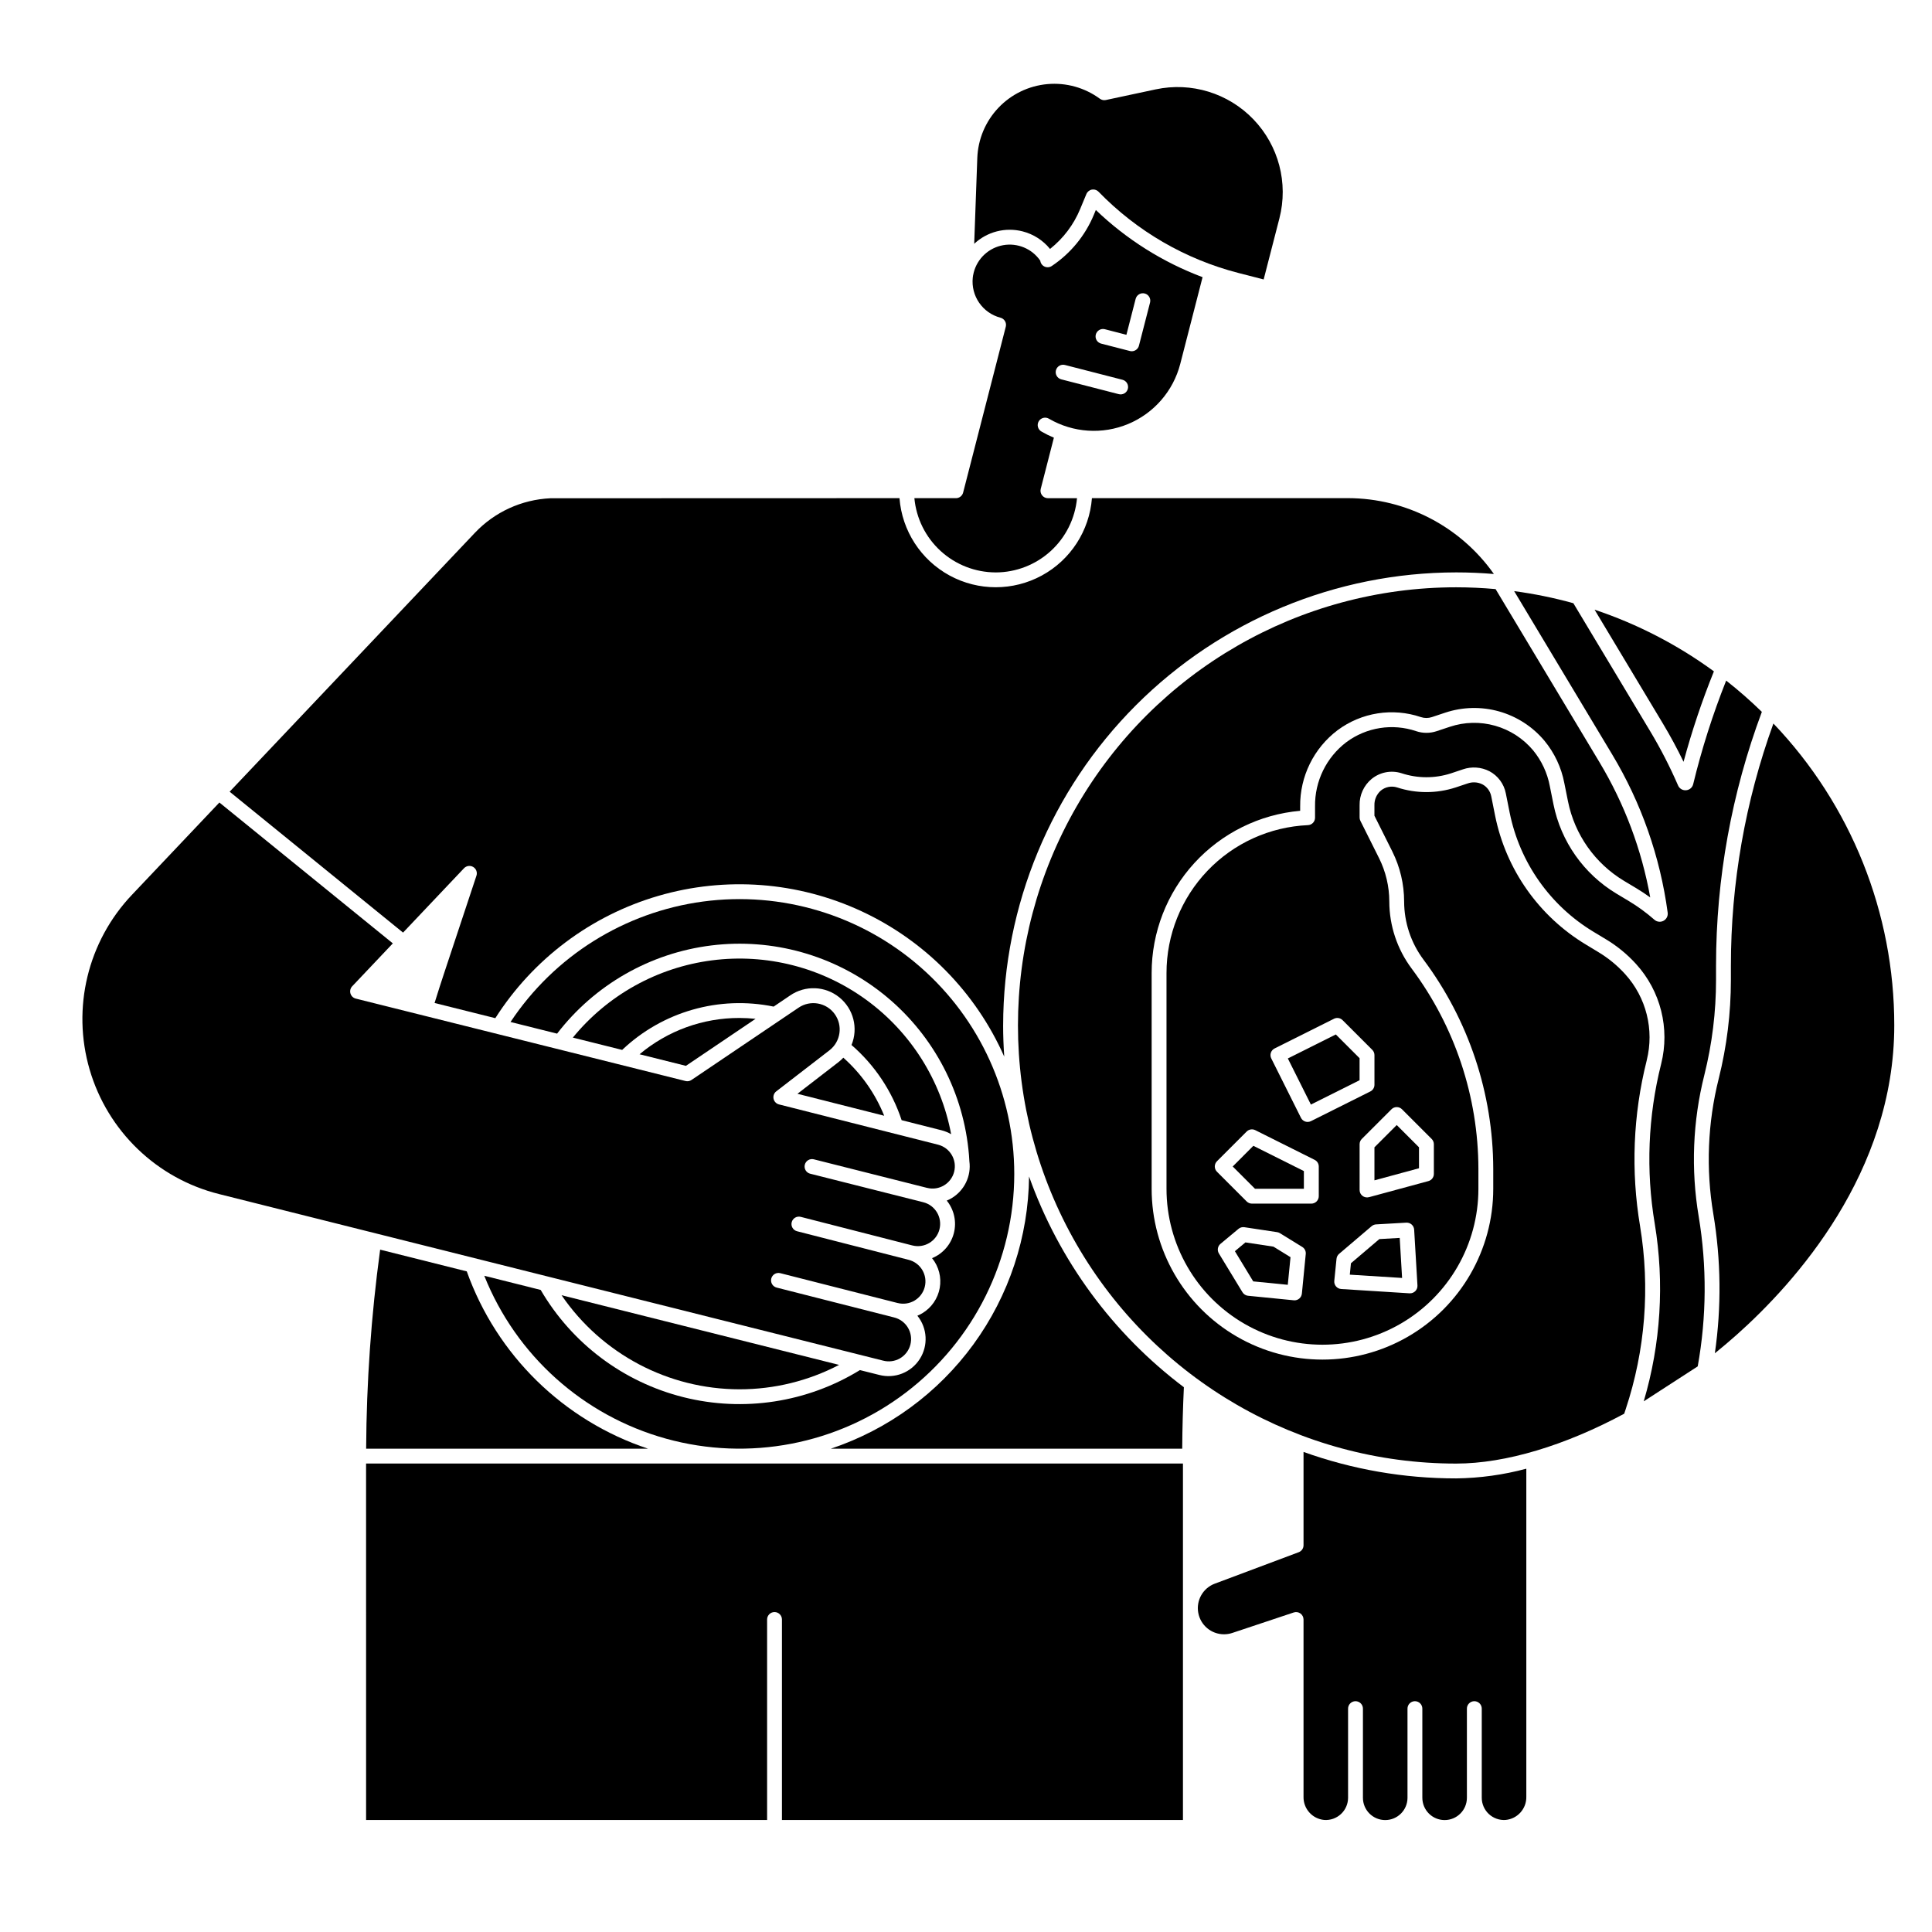 <?xml version="1.0" encoding="UTF-8"?>
<!-- Uploaded to: SVG Repo, www.svgrepo.com, Generator: SVG Repo Mixer Tools -->
<svg fill="#000000" width="800px" height="800px" version="1.1" viewBox="144 144 512 512" xmlns="http://www.w3.org/2000/svg">
 <g>
  <path d="m313.49 423.39 12.285 3.07 18.461-12.465v0.004c-1.414-0.148-2.836-0.223-4.262-0.227-9.688-0.027-19.07 3.379-26.484 9.617z"/>
  <path d="m367.49 424.3c-0.387 0.418-0.812 0.805-1.262 1.156l-10.895 8.41 22.992 5.82h-0.004c-2.371-5.898-6.078-11.164-10.832-15.387z"/>
  <path d="m416.71 455.77c-0.16 15.992-5.305 31.543-14.719 44.473-9.418 12.934-22.633 22.605-37.805 27.672h93.113c0.035-5.481 0.188-10.938 0.441-16.285-18.848-14.203-33.117-33.625-41.031-55.859z"/>
  <path d="m377.99 504.57c1.527 0.414 3.156 0.199 4.519-0.594 1.367-0.797 2.359-2.106 2.75-3.637 0.395-1.531 0.156-3.156-0.66-4.512-0.816-1.355-2.141-2.324-3.676-2.695l-31.102-7.91h-0.004c-1.051-0.27-1.688-1.34-1.422-2.394 0.27-1.055 1.34-1.691 2.394-1.422l31.082 7.906h0.02c3.156 0.805 6.375-1.102 7.18-4.262 0.805-3.16-1.102-6.375-4.262-7.18l-29.586-7.578h0.004c-1.055-0.27-1.688-1.344-1.418-2.394 0.27-1.055 1.344-1.688 2.394-1.418l29.582 7.578v-0.004c3.16 0.809 6.375-1.102 7.18-4.262 0.805-3.156-1.102-6.371-4.262-7.18l-30.027-7.578v0.004c-1.035-0.281-1.656-1.34-1.395-2.383 0.266-1.039 1.312-1.68 2.359-1.434l30.031 7.578h0.008v-0.004c3.16 0.809 6.375-1.102 7.18-4.262 0.805-3.16-1.102-6.371-4.262-7.18l-42.156-10.672h-0.004c-0.727-0.188-1.289-0.77-1.441-1.508s0.129-1.496 0.723-1.957l14.102-10.883c2.981-2.312 3.586-6.574 1.367-9.621-2.223-3.051-6.465-3.781-9.578-1.656l-28.363 19.148c-0.461 0.312-1.035 0.414-1.574 0.277l-87.391-21.844c-0.676-0.168-1.215-0.688-1.41-1.359-0.195-0.668-0.02-1.395 0.461-1.902l10.77-11.371-45.965-37.332-23.195 24.484c-11.691 12.34-15.953 29.957-11.195 46.277s17.82 28.887 34.312 33.008z"/>
  <path d="m241.02 626.32h106.27v-53.137c0-1.086 0.879-1.969 1.965-1.969 1.09 0 1.969 0.883 1.969 1.969v53.137h106.27v-94.465h-216.48z"/>
  <path d="m266.97 374.09c0.633-0.664 1.645-0.805 2.434-0.332 0.793 0.473 1.148 1.426 0.863 2.301l-8.582 25.879c-0.84 2.535-1.688 5.172-2.519 7.863l16.094 4.023h0.004c9.996-15.68 25.344-27.195 43.195-32.406 17.848-5.215 36.984-3.766 53.848 4.07 16.863 7.836 30.305 21.531 37.828 38.535-0.188-2.738-0.297-5.5-0.297-8.285h0.004c0.035-31.828 12.695-62.34 35.199-84.848 22.508-22.504 53.02-35.164 84.848-35.199 3.367 0 6.703 0.148 10.004 0.422v-0.004c-8.859-12.562-23.258-20.055-38.629-20.098 0 0-30.262 0-67.891 0.008v-0.004c-0.668 8.645-5.668 16.363-13.285 20.504-7.617 4.141-16.812 4.141-24.43 0-7.617-4.141-12.621-11.859-13.285-20.504-46.293 0-91.52 0.012-92.527 0.027v0.004c-7.609 0.352-14.785 3.641-20.016 9.176l-64.973 68.586 45.957 37.34z"/>
  <path d="m489.45 528.78v24.727c0 0.82-0.508 1.555-1.277 1.844l-22.238 8.336v-0.004c-3.137 1.18-4.984 4.43-4.383 7.727 0.598 3.297 3.469 5.695 6.82 5.691 0.746 0 1.488-0.117 2.195-0.352l16.289-5.43h0.004c0.598-0.199 1.258-0.098 1.773 0.27 0.512 0.371 0.816 0.969 0.816 1.602v46.965c-0.07 3.18 2.332 5.867 5.496 6.152 1.629 0.113 3.227-0.457 4.422-1.566 1.195-1.109 1.879-2.66 1.887-4.293v-0.027-23.617c0-1.09 0.883-1.969 1.969-1.969 1.086 0 1.969 0.879 1.969 1.969v23.574 0.043-0.004c-0.004 1.566 0.613 3.07 1.719 4.18 1.105 1.109 2.606 1.734 4.172 1.738 3.262 0.008 5.91-2.629 5.918-5.887v-0.027-23.617c0-1.09 0.879-1.969 1.969-1.969 1.086 0 1.965 0.879 1.965 1.969v23.574 0.043-0.004c0 1.566 0.617 3.07 1.723 4.18 1.102 1.109 2.602 1.734 4.168 1.738 3.262 0.008 5.91-2.629 5.918-5.887v-0.027-23.617c0-1.09 0.883-1.969 1.969-1.969 1.086 0 1.969 0.879 1.969 1.969v23.574 0.043-0.004c0 1.637 0.68 3.195 1.871 4.312 1.195 1.113 2.797 1.688 4.426 1.578 3.172-0.285 5.578-2.973 5.512-6.156v-86.93c-6.07 1.629-12.32 2.492-18.605 2.57-13.781 0.012-27.461-2.359-40.434-7.012z"/>
  <path d="m393.57 443.55c0.875 0.227 1.711 0.57 2.492 1.023-2.688-14.32-10.75-27.07-22.535-35.637s-26.402-12.301-40.852-10.434c-14.449 1.863-27.641 9.188-36.863 20.469l13.066 3.266c10.703-10.16 25.695-14.445 40.148-11.477l4.367-2.953c3.977-2.738 9.277-2.535 13.031 0.496 3.758 3.031 5.074 8.172 3.234 12.633 6.148 5.32 10.738 12.203 13.285 19.922z"/>
  <path d="m412.79 455.1c0.004-20.996-9.059-40.977-24.859-54.805-15.801-13.828-36.805-20.164-57.617-17.379-20.812 2.789-39.41 14.426-51.02 31.922l12.34 3.086c9.949-12.949 24.676-21.367 40.883-23.371 16.207-2.004 32.539 2.578 45.344 12.715 12.801 10.141 21.004 24.988 22.77 41.223 0.129 1.191 0.203 2.039 0.262 3.246 0.539 3.922-1.324 7.785-4.731 9.805-0.406 0.238-0.828 0.449-1.262 0.629 1.953 2.41 2.656 5.602 1.887 8.605-0.766 3.008-2.91 5.473-5.781 6.648 1.793 2.219 2.535 5.106 2.031 7.914s-2.207 5.258-4.66 6.711c-0.406 0.238-0.828 0.449-1.266 0.629 2.664 3.297 2.918 7.926 0.625 11.492-2.289 3.566-6.606 5.262-10.711 4.207l-5.137-1.289c-13.988 8.59-30.848 11.176-46.77 7.18-15.922-3.996-29.559-14.242-37.832-28.422l-14.945-3.754v0.004c8.434 21.125 26.258 37.094 48.18 43.168 21.918 6.078 45.422 1.559 63.527-12.207 18.105-13.77 28.738-35.207 28.742-57.957z"/>
  <path d="m407.87 295.7c5.394-0.008 10.594-2.031 14.582-5.668 3.984-3.637 6.469-8.633 6.969-14.004h-7.711c-0.609 0-1.184-0.281-1.555-0.766-0.375-0.48-0.504-1.105-0.352-1.695l3.488-13.574c-1.113-0.461-2.199-0.996-3.246-1.602-0.473-0.25-0.82-0.68-0.969-1.195-0.148-0.512-0.082-1.066 0.188-1.527 0.266-0.461 0.711-0.797 1.23-0.926 0.52-0.129 1.066-0.039 1.52 0.242 6.398 3.715 14.164 4.219 20.988 1.367 6.824-2.852 11.918-8.734 13.773-15.895l5.918-23.004h-0.004c-10.535-3.957-20.156-10.012-28.281-17.801l-0.52 1.246c-2.289 5.535-6.172 10.266-11.152 13.594-0.566 0.383-1.293 0.441-1.918 0.156-0.621-0.285-1.051-0.875-1.133-1.555-2.184-3.18-6.027-4.789-9.824-4.117-3.801 0.676-6.856 3.504-7.816 7.242-0.066 0.266-0.125 0.551-0.18 0.824l-0.008 0.035v0.031h0.004c-0.004 0.148-0.027 0.297-0.066 0.438-0.531 4.875 2.59 9.406 7.332 10.648 1.051 0.27 1.688 1.344 1.414 2.394l-11.305 43.957c-0.227 0.871-1.008 1.477-1.906 1.477h-11.012c0.5 5.375 2.984 10.367 6.969 14.008 3.984 3.637 9.184 5.66 14.582 5.668zm26.527-63.035v-0.004c0.129-0.504 0.453-0.938 0.902-1.203 0.453-0.266 0.988-0.34 1.492-0.211l5.719 1.477 2.449-9.527 0.004-0.004c0.129-0.504 0.457-0.938 0.906-1.203 0.449-0.266 0.984-0.34 1.492-0.211 1.051 0.273 1.684 1.348 1.414 2.398l-2.945 11.43c-0.223 0.867-1.008 1.477-1.906 1.477-0.164 0-0.328-0.023-0.492-0.062l-7.617-1.961c-0.508-0.129-0.941-0.457-1.207-0.906-0.266-0.449-0.344-0.984-0.211-1.492zm-10.566 9.477v-0.004c0.27-1.051 1.344-1.688 2.394-1.414l15.254 3.922c1.051 0.27 1.684 1.344 1.414 2.398-0.273 1.051-1.348 1.684-2.398 1.414l-15.25-3.926c-1.051-0.273-1.684-1.344-1.414-2.394z"/>
  <path d="m267.7 480.93-22.957-5.758c-2.375 17.484-3.617 35.102-3.711 52.742h74.688c-22.379-7.449-40.086-24.773-48.02-46.984z"/>
  <path d="m339.97 512.18c9.191 0.004 18.246-2.215 26.395-6.469l-73.547-18.465c10.645 15.578 28.285 24.906 47.152 24.934z"/>
  <path d="m520.05 448.05-5.902-5.906-5.906 5.906v8.75l11.809-3.199z"/>
  <path d="m590.16 345.89c2.195-8.145 4.883-16.152 8.043-23.973-9.637-7.047-20.305-12.559-31.625-16.344l18.16 30.266c1.957 3.266 3.769 6.629 5.422 10.051z"/>
  <path d="m485.29 424.5 6.113 12.223 12.898-6.449v-5.84l-6.293-6.293z"/>
  <path d="m613.97 335.74c-7.465 20.602-11.277 42.344-11.266 64.258v3.68c0 8.816-1.082 17.602-3.219 26.156-2.949 11.734-3.438 23.953-1.434 35.887 2.035 12.207 2.172 24.66 0.402 36.914 1.949-1.574 3.863-3.195 5.746-4.867 15.613-13.906 41.801-43.047 41.801-82.027 0.02-29.797-11.453-58.453-32.031-80z"/>
  <path d="m595.67 428.88c2.059-8.242 3.098-16.707 3.098-25.203 0 0-0.008-3.812 0-3.879 0.012-22.926 4.125-45.664 12.141-67.145-3-2.93-6.156-5.699-9.457-8.289-3.551 8.93-6.473 18.098-8.738 27.438-0.199 0.879-0.945 1.531-1.844 1.613-0.074 0.008-0.152 0.012-0.227 0.012-0.848 0.004-1.613-0.504-1.945-1.285-2.133-4.914-4.578-9.684-7.332-14.277l-20.406-34.004c-5.152-1.434-10.395-2.504-15.691-3.207l25.977 43.289c7.707 12.824 12.711 27.09 14.707 41.918 0.121 0.887-0.328 1.754-1.121 2.168-0.793 0.418-1.762 0.293-2.422-0.312-2.098-1.84-4.359-3.492-6.75-4.93l-3.285-1.969c-8.648-5.199-14.711-13.797-16.695-23.691l-0.965-4.801 0.004 0.004c-0.656-3.488-2.18-6.75-4.43-9.492-2.629-3.133-6.141-5.402-10.074-6.512-3.938-1.113-8.117-1.016-11.996 0.281l-3.496 1.16h0.004c-1.762 0.59-3.664 0.59-5.422 0-6.277-2.129-13.195-1.035-18.512 2.922-5.305 4.035-8.383 10.348-8.293 17.016v2.996c0 1.055-0.828 1.922-1.879 1.969-10.094 0.445-19.625 4.769-26.605 12.07-6.981 7.301-10.879 17.012-10.879 27.113v57.184c0 14.766 7.879 28.41 20.664 35.789 12.789 7.383 28.543 7.383 41.328 0 12.789-7.379 20.664-21.023 20.664-35.789v-5.281c-0.039-19.133-6.242-37.746-17.691-53.078-3.832-5.133-5.91-11.363-5.922-17.77-0.004-3.988-0.934-7.918-2.711-11.484l-4.953-9.902c-0.141-0.273-0.211-0.578-0.207-0.887v-3.246c-0.055-2.68 1.113-5.238 3.172-6.953 2.223-1.82 5.211-2.391 7.949-1.52 4.246 1.398 8.828 1.41 13.082 0.031l3.176-1.062c2.309-0.797 4.844-0.617 7.019 0.492 2.262 1.199 3.863 3.359 4.352 5.875l1.023 5.129v-0.004c2.656 13.195 10.742 24.66 22.273 31.594l3.219 1.941h0.004c2.984 1.793 5.691 4.012 8.027 6.594 6.484 7.144 8.969 17.055 6.625 26.414-0.008 0.035-0.016 0.07-0.023 0.098-3.473 13.828-4.047 28.227-1.68 42.289 2.598 15.703 1.602 31.797-2.918 47.059l14.305-9.262v0.004c2.363-13.137 2.453-26.578 0.258-39.742-2.094-12.465-1.586-25.227 1.5-37.484zm-106.66 57.949h-0.004c-0.098 1.008-0.945 1.773-1.957 1.773-0.066 0-0.133-0.004-0.195-0.012l-12.098-1.199v0.004c-0.617-0.062-1.168-0.41-1.488-0.938l-6.254-10.285c-0.504-0.836-0.324-1.91 0.422-2.535l4.777-3.977v-0.004c0.434-0.359 0.996-0.516 1.555-0.434l8.691 1.312c0.262 0.043 0.512 0.133 0.738 0.273l5.918 3.648c0.641 0.395 1 1.121 0.922 1.871zm4.477-25.824c0 0.52-0.211 1.02-0.578 1.391-0.367 0.367-0.871 0.578-1.391 0.578h-15.746c-0.52-0.004-1.02-0.211-1.391-0.578l-7.871-7.871c-0.77-0.77-0.77-2.016 0-2.785l7.871-7.871c0.598-0.598 1.516-0.746 2.273-0.367l15.742 7.871c0.668 0.332 1.09 1.016 1.09 1.758zm25.578 25.164h-0.004c-0.367 0.367-0.867 0.574-1.387 0.574h-0.125l-18.117-1.141v-0.004c-0.535-0.031-1.031-0.281-1.379-0.691-0.344-0.406-0.508-0.941-0.453-1.473l0.59-5.844c0.051-0.504 0.293-0.973 0.68-1.301l8.633-7.348h0.004c0.328-0.277 0.734-0.441 1.16-0.465l8.02-0.461c1.082-0.055 2.012 0.77 2.078 1.848l0.875 14.793c0.035 0.562-0.176 1.113-0.578 1.512zm-6.305-48.203h-0.004c0.77-0.77 2.016-0.77 2.785 0l7.871 7.871c0.367 0.367 0.578 0.867 0.578 1.391v7.871c0 0.891-0.598 1.668-1.453 1.902l-15.742 4.266-0.004-0.004c-0.59 0.16-1.223 0.035-1.711-0.336-0.484-0.371-0.773-0.949-0.77-1.562v-12.137c0-0.523 0.207-1.023 0.574-1.391zm-5.09-15.742v-0.004c0.367 0.371 0.574 0.871 0.574 1.391v7.875c0 0.742-0.422 1.426-1.086 1.758l-15.742 7.871h-0.004c-0.465 0.234-1.008 0.273-1.5 0.109-0.496-0.164-0.906-0.52-1.141-0.988l-7.871-15.742c-0.234-0.469-0.273-1.008-0.109-1.504 0.168-0.496 0.523-0.906 0.988-1.137l15.742-7.871 0.004-0.004c0.758-0.375 1.672-0.227 2.269 0.371z"/>
  <path d="m578.64 468.96c-2.457-14.594-1.863-29.535 1.746-43.887v-0.008c0.008-0.027 0.012-0.055 0.02-0.082h-0.004c2.027-8.086-0.117-16.652-5.719-22.828-2.078-2.297-4.484-4.269-7.141-5.863l-3.215-1.945c-12.484-7.504-21.234-19.914-24.109-34.195l-1.023-5.129v0.004c-0.266-1.363-1.133-2.535-2.363-3.18-1.223-0.602-2.633-0.68-3.914-0.219l-3.168 1.059c-5.039 1.637-10.465 1.637-15.5-0.008-1.484-0.469-3.106-0.16-4.309 0.828-1.121 0.977-1.742 2.402-1.703 3.887v2.781l4.746 9.488v0.004c2.051 4.113 3.121 8.648 3.125 13.246 0.012 5.555 1.812 10.957 5.137 15.41 11.961 16.012 18.441 35.453 18.48 55.438v5.281c0 16.172-8.625 31.113-22.633 39.199-14.004 8.086-31.258 8.086-45.262 0-14.008-8.086-22.633-23.027-22.633-39.199v-57.184c0-10.789 4.039-21.184 11.324-29.145 7.285-7.957 17.289-12.895 28.035-13.844v-1.16c-0.086-7.922 3.59-15.414 9.906-20.191 6.344-4.719 14.602-6.019 22.086-3.481 0.949 0.316 1.973 0.316 2.922 0l3.5-1.164c4.625-1.543 9.609-1.664 14.301-0.34 4.695 1.324 8.883 4.031 12.02 7.766 2.68 3.25 4.496 7.121 5.277 11.258l0.965 4.801c1.766 8.805 7.16 16.461 14.859 21.086l3.285 1.969c1.234 0.742 2.453 1.547 3.652 2.418-2.269-12.672-6.832-24.824-13.465-35.859l-27.516-45.855c-3.445-0.309-6.934-0.477-10.461-0.477-41.484 0-79.816 22.133-100.56 58.055-20.742 35.926-20.742 80.188 0 116.11 20.742 35.926 59.074 58.059 100.56 58.059 13.172 0 28.977-4.848 44.543-13.215l0.398-1.199v-0.004c5.188-15.613 6.496-32.254 3.809-48.488z"/>
  <path d="m474.05 473.25-2.793 2.328 4.859 8.004 9.16 0.906 0.723-7.32-4.527-2.793z"/>
  <path d="m415.01 205.32c2.856 0.73 5.402 2.359 7.258 4.652 3.523-2.789 6.273-6.434 7.988-10.582l1.645-3.957c0.254-0.613 0.797-1.059 1.449-1.184 0.121-0.02 0.246-0.031 0.367-0.031 0.535 0 1.043 0.215 1.414 0.594 10.152 10.461 22.992 17.91 37.109 21.539l6.644 1.707 4.176-16.203c2.402-9.34-0.199-19.254-6.875-26.211-6.672-6.961-16.473-9.969-25.902-7.961l-13.223 2.824c-0.547 0.117-1.121-0.008-1.574-0.336-4.008-2.945-8.953-4.328-13.906-3.883-4.957 0.445-9.578 2.68-13 6.289s-5.406 8.344-5.586 13.316l-0.82 22.719c3.434-3.219 8.273-4.461 12.836-3.293z"/>
  <path d="m470.68 453.13 5.902 5.906h12.961v-4.688l-13.387-6.695z"/>
  <path d="m509.54 472.37-7.527 6.406-0.301 3.023 13.855 0.871-0.629-10.609z"/>
 </g>
</svg>